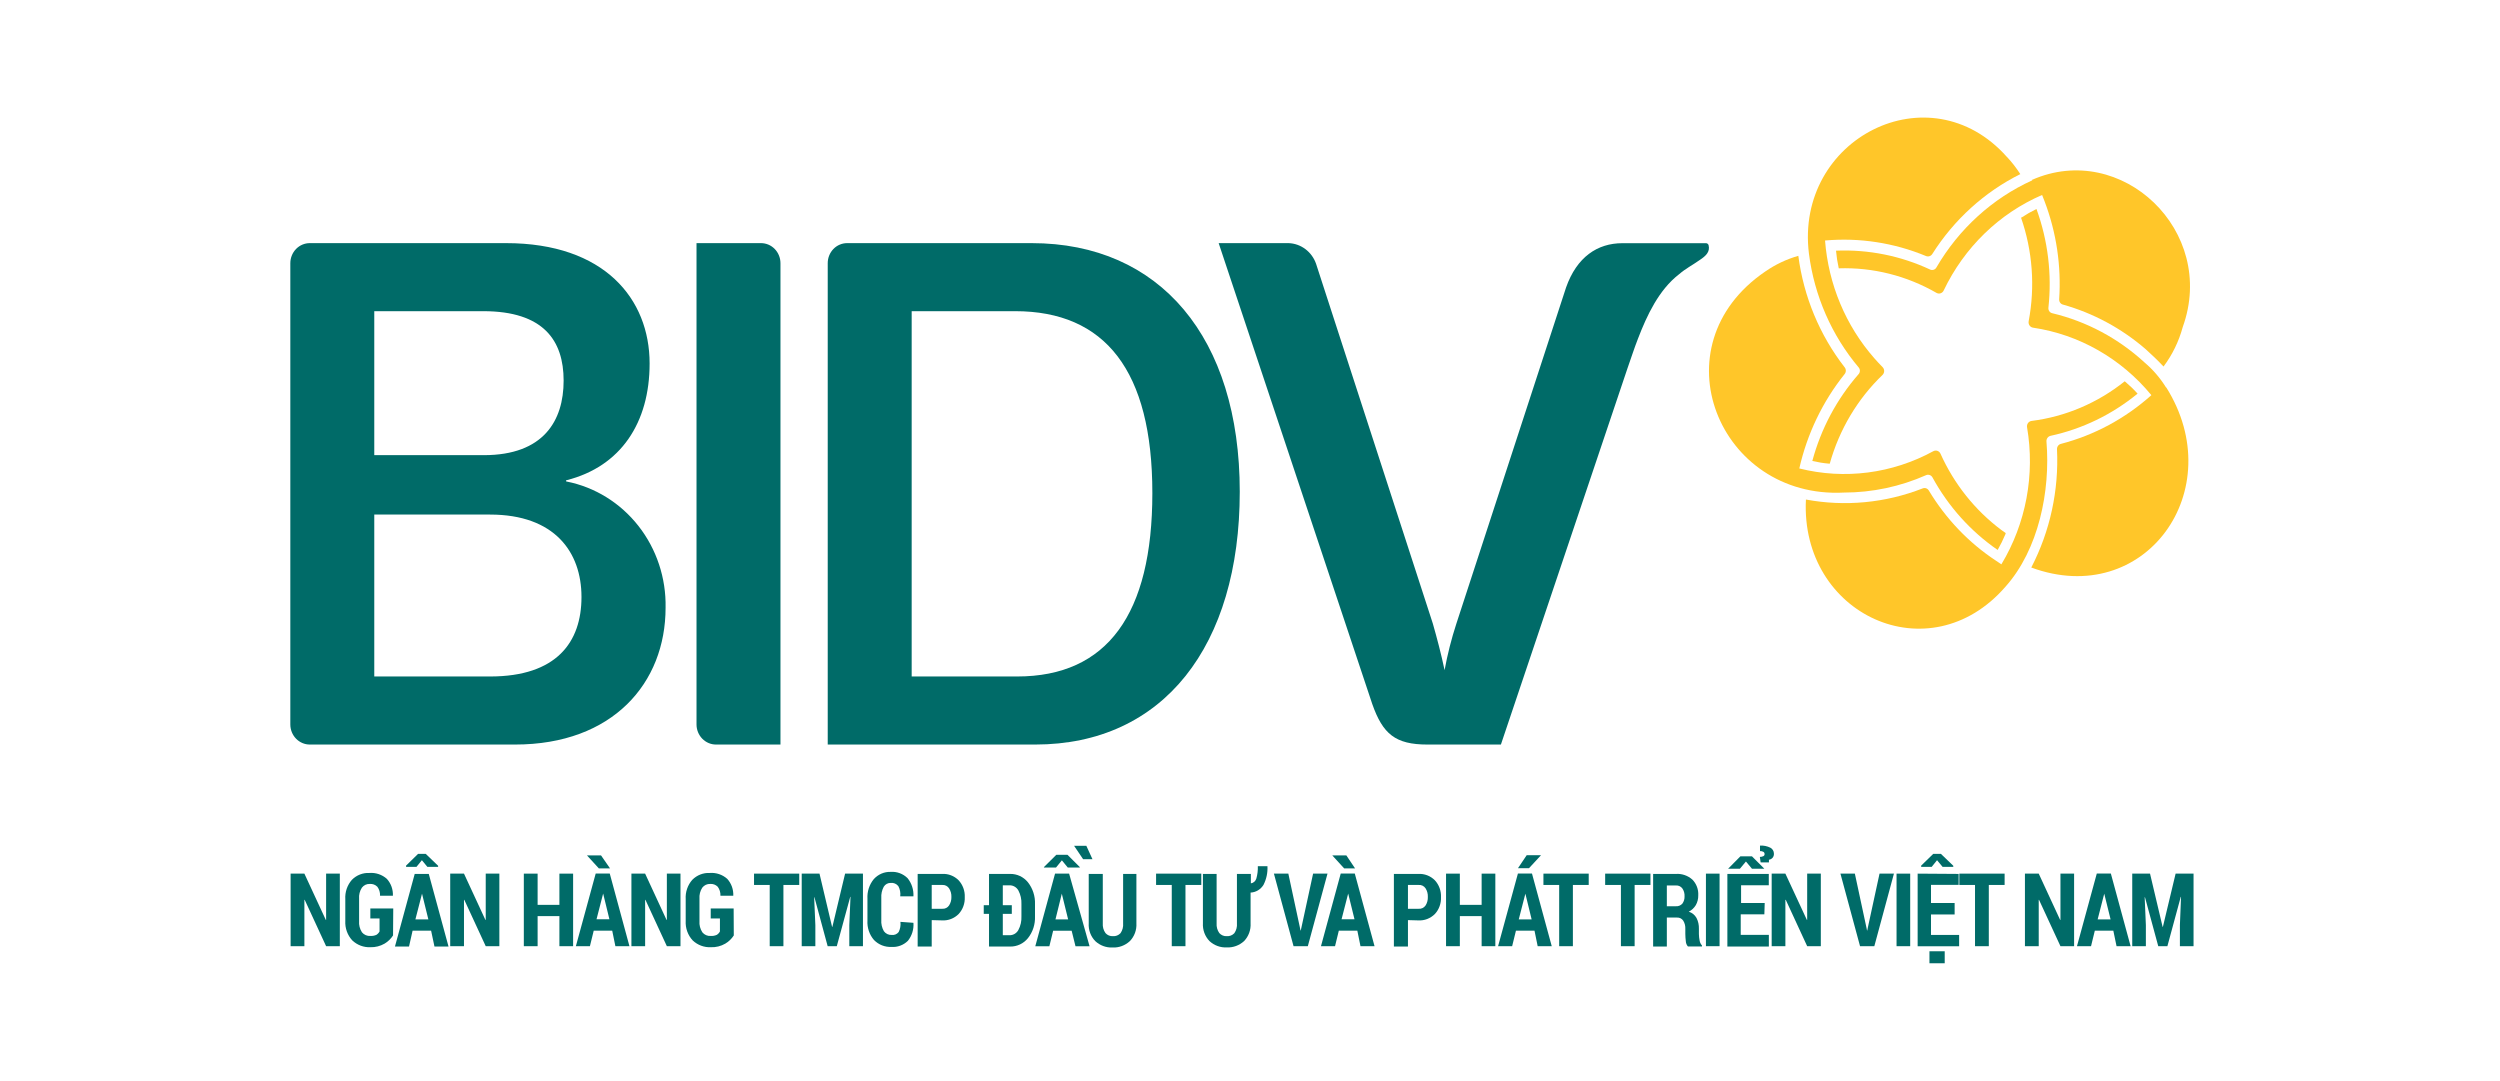 <svg width="155" height="67" viewBox="0 0 155 67" fill="none" xmlns="http://www.w3.org/2000/svg">
  <g clip-path="url(#clip0_3557_4214)">
    <path d="M134.3 24.031C133.936 23.442 133.485 22.916 132.962 22.473V22.473C131.332 20.975 129.364 19.925 127.238 19.419C127.164 19.403 127.099 19.359 127.056 19.296C127.012 19.232 126.993 19.154 127.002 19.077C127.226 17.005 126.972 14.908 126.261 12.957C125.941 13.113 125.631 13.29 125.333 13.488H125.302C126.02 15.548 126.185 17.771 125.777 19.919C125.769 19.964 125.769 20.01 125.778 20.054C125.787 20.099 125.805 20.141 125.83 20.178C125.855 20.215 125.888 20.246 125.925 20.27C125.962 20.294 126.004 20.309 126.048 20.316C128.905 20.74 131.514 22.227 133.385 24.5C131.77 25.947 129.848 26.982 127.774 27.521C127.703 27.539 127.64 27.582 127.596 27.643C127.552 27.704 127.53 27.779 127.534 27.855C127.655 30.403 127.104 32.937 125.939 35.187C132.983 37.785 138.306 30.386 134.304 24.013" fill="#FFC629"/>
    <path d="M126.004 11.178C123.529 12.301 121.451 14.189 120.058 16.582C120.02 16.65 119.96 16.7 119.888 16.724C119.816 16.748 119.739 16.744 119.67 16.713C117.839 15.858 115.84 15.458 113.833 15.542C113.866 15.91 113.922 16.276 114.003 16.636V16.636C116.122 16.567 118.219 17.095 120.071 18.163C120.109 18.183 120.15 18.195 120.193 18.199C120.235 18.202 120.278 18.197 120.319 18.183C120.359 18.169 120.397 18.147 120.429 18.118C120.461 18.089 120.488 18.054 120.507 18.014C121.782 15.342 123.949 13.237 126.61 12.088L126.758 12.466C127.495 14.399 127.806 16.477 127.669 18.55C127.663 18.625 127.683 18.7 127.725 18.761C127.768 18.822 127.83 18.866 127.9 18.884C129.786 19.413 131.538 20.358 133.036 21.653V21.653C133.415 21.996 133.785 22.347 134.139 22.725C134.685 21.997 135.089 21.167 135.329 20.28C137.482 14.317 131.527 8.701 125.978 11.155" fill="#FFC629"/>
    <path d="M124.348 33.088V33.047C124.256 32.984 124.164 32.921 124.077 32.854C122.45 31.635 121.151 30.005 120.306 28.12C120.287 28.081 120.261 28.046 120.229 28.017C120.196 27.988 120.159 27.966 120.118 27.952C120.078 27.938 120.035 27.933 119.993 27.936C119.95 27.94 119.908 27.952 119.87 27.972C117.319 29.366 114.362 29.748 111.557 29.044C112.044 26.894 113.006 24.89 114.369 23.189C114.416 23.131 114.441 23.058 114.441 22.982C114.441 22.906 114.416 22.833 114.369 22.774C112.82 20.783 111.827 18.393 111.496 15.862V15.862C110.769 16.069 110.078 16.396 109.451 16.83C102.664 21.446 106.561 30.944 114.325 30.539C116.074 30.538 117.804 30.172 119.413 29.462C119.483 29.43 119.562 29.426 119.635 29.45C119.708 29.474 119.77 29.525 119.809 29.593C120.797 31.402 122.183 32.945 123.855 34.097C124.032 33.786 124.191 33.464 124.33 33.133" fill="#FFC629"/>
    <path d="M131.728 23.644C130.053 24.984 128.059 25.832 125.956 26.098C125.913 26.104 125.871 26.118 125.833 26.141C125.795 26.164 125.762 26.194 125.736 26.23C125.71 26.266 125.691 26.308 125.681 26.352C125.671 26.396 125.67 26.441 125.677 26.486C126.18 29.426 125.613 32.454 124.086 34.988L123.763 34.772C122.072 33.661 120.645 32.171 119.587 30.413C119.548 30.348 119.488 30.299 119.418 30.275C119.348 30.251 119.272 30.254 119.203 30.282C116.896 31.184 114.395 31.422 111.967 30.971C111.609 38.118 119.622 41.811 124.339 36.376C126.392 34.079 127.137 30.44 126.88 27.368C126.875 27.289 126.898 27.21 126.944 27.147C126.991 27.083 127.058 27.039 127.133 27.021C129.105 26.595 130.953 25.699 132.53 24.405C132.285 24.135 132.023 23.883 131.745 23.648" fill="#FFC629"/>
    <path d="M124.43 9.732C119.635 4.328 111.269 8.588 112.154 15.726C112.489 18.337 113.56 20.788 115.232 22.775C115.284 22.832 115.313 22.908 115.313 22.986C115.313 23.065 115.284 23.141 115.232 23.198C113.885 24.738 112.902 26.58 112.364 28.58C112.705 28.66 113.052 28.716 113.401 28.747H113.445C114.033 26.64 115.165 24.737 116.719 23.243C116.75 23.212 116.775 23.175 116.792 23.133C116.809 23.092 116.818 23.047 116.818 23.002C116.818 22.957 116.809 22.913 116.792 22.871C116.775 22.83 116.75 22.792 116.719 22.761C116.54 22.581 116.37 22.396 116.204 22.207C114.434 20.191 113.361 17.625 113.153 14.911C115.284 14.722 117.428 15.052 119.413 15.875C119.482 15.903 119.558 15.906 119.628 15.883C119.699 15.86 119.76 15.813 119.801 15.749C121.151 13.616 123.037 11.904 125.259 10.795C125.015 10.414 124.738 10.056 124.43 9.728" fill="#FFC629"/>
    <path d="M18 44.919V16.317C18.001 15.986 18.129 15.67 18.355 15.437C18.581 15.204 18.888 15.074 19.208 15.074H31.375C37.478 15.074 40.276 18.537 40.276 22.536C40.276 26.202 38.498 28.918 35.128 29.773C35.118 29.773 35.108 29.777 35.1 29.785C35.093 29.793 35.089 29.803 35.089 29.814C35.089 29.825 35.093 29.835 35.1 29.842C35.108 29.85 35.118 29.854 35.128 29.854C36.881 30.2 38.459 31.175 39.583 32.608C40.707 34.041 41.303 35.838 41.266 37.681C41.266 42.343 37.996 46.162 31.933 46.162H19.208C18.888 46.162 18.581 46.031 18.355 45.798C18.129 45.565 18.001 45.249 18 44.919M29.997 28.22C33.698 28.22 34.945 26.089 34.945 23.599C34.945 21.108 33.698 19.293 29.958 19.293H23.205V28.22H29.997ZM30.385 41.942C34.513 41.942 36.052 39.812 36.052 37.015C36.052 34.218 34.378 31.903 30.385 31.903H23.205V41.942H30.385Z" fill="#006B68"/>
    <path d="M43.184 44.919V15.074H47.182C47.501 15.074 47.808 15.204 48.034 15.437C48.26 15.67 48.388 15.986 48.389 16.317V46.162H44.392C44.072 46.162 43.766 46.031 43.539 45.798C43.313 45.565 43.185 45.249 43.184 44.919" fill="#006B68"/>
    <path d="M51.319 46.162V16.317C51.319 16.153 51.35 15.991 51.411 15.84C51.472 15.689 51.561 15.552 51.673 15.436C51.785 15.32 51.918 15.229 52.065 15.167C52.211 15.105 52.368 15.073 52.526 15.074H63.961C71.917 15.074 76.865 20.928 76.865 30.485C76.865 40.041 72.135 46.162 64.179 46.162H51.319ZM63.059 41.942C68.652 41.942 71.446 38.078 71.446 30.575C71.446 22.977 68.521 19.293 62.932 19.293H56.524V41.942H63.059Z" fill="#006B68"/>
    <path d="M93.056 46.162H88.5C86.512 46.162 85.732 45.509 85.078 43.644L75.557 15.074H79.886C80.262 15.085 80.626 15.214 80.931 15.442C81.235 15.67 81.467 15.987 81.595 16.352L88.836 38.663C89.093 39.564 89.35 40.528 89.564 41.55C89.743 40.572 89.988 39.607 90.296 38.663L97.097 17.821C97.76 15.938 99.041 15.078 100.584 15.078H105.781C105.816 15.08 105.849 15.094 105.876 15.116C105.904 15.139 105.924 15.169 105.933 15.204C106.038 15.618 105.75 15.875 105.406 16.105C104.896 16.465 104.534 16.632 104.098 17.006C102.843 17.978 102.11 19.555 101.557 20.991C101.321 21.595 101.121 22.221 100.903 22.838L93.056 46.162Z" fill="#006B68"/>
    <path d="M20.219 54.165V57.034L20.202 57.038L18.872 54.165H18.018V58.664H18.872V55.791L18.89 55.786L20.219 58.664H21.069V54.165H20.219Z" fill="#006B68"/>
    <path d="M24.369 57.998C24.234 58.207 24.053 58.381 23.842 58.506C23.575 58.659 23.274 58.736 22.97 58.727C22.765 58.737 22.56 58.705 22.367 58.633C22.174 58.561 21.997 58.451 21.845 58.308C21.696 58.149 21.58 57.959 21.505 57.752C21.43 57.544 21.397 57.322 21.409 57.101V55.75C21.395 55.531 21.425 55.312 21.495 55.105C21.566 54.899 21.676 54.709 21.819 54.548C21.961 54.404 22.131 54.292 22.317 54.219C22.503 54.147 22.701 54.114 22.9 54.124C23.095 54.108 23.292 54.132 23.478 54.195C23.664 54.257 23.837 54.357 23.985 54.489C24.112 54.629 24.21 54.793 24.275 54.972C24.339 55.152 24.368 55.343 24.36 55.534V55.534H23.563C23.572 55.335 23.514 55.139 23.397 54.98C23.335 54.917 23.261 54.869 23.18 54.839C23.099 54.809 23.012 54.797 22.926 54.804C22.833 54.8 22.74 54.818 22.655 54.858C22.57 54.898 22.496 54.959 22.438 55.034C22.306 55.237 22.244 55.48 22.264 55.723V57.101C22.244 57.349 22.307 57.597 22.442 57.804C22.506 57.881 22.585 57.941 22.676 57.98C22.766 58.019 22.863 58.036 22.961 58.029C23.089 58.036 23.218 58.013 23.336 57.961C23.418 57.91 23.486 57.837 23.532 57.75V56.944H22.961V56.326H24.382L24.369 57.998Z" fill="#006B68"/>
    <path d="M26.728 57.7H25.581L25.359 58.686H24.487L25.712 54.183H26.584L27.809 58.686H26.937L26.728 57.7ZM27.163 53.678V53.746H26.497L26.157 53.332L25.821 53.746H25.176V53.669L25.921 52.94H26.396L27.163 53.678ZM25.755 57.002H26.558L26.165 55.408L25.755 57.002Z" fill="#006B68"/>
    <path d="M30.96 58.664H30.115L28.785 55.786L28.767 55.795V58.664H27.913V54.165H28.767L30.097 57.038L30.115 57.029V54.165H30.96V58.664Z" fill="#006B68"/>
    <path d="M35.533 58.664H34.683V56.799H33.332V58.664H32.477V54.165H33.332V56.101H34.683V54.165H35.533V58.664Z" fill="#006B68"/>
    <path d="M37.957 57.7H36.811L36.575 58.664H35.704L36.933 54.16H37.805L39.026 58.664H38.154L37.957 57.7ZM37.822 53.841H37.129L36.392 53.035H37.264L37.822 53.841ZM36.985 56.993H37.783L37.395 55.399L36.985 56.993Z" fill="#006B68"/>
    <path d="M42.19 58.664H41.345L40.015 55.786L39.998 55.795V58.664H39.148V54.165H39.998L41.327 57.038L41.345 57.029V54.165H42.19V58.664Z" fill="#006B68"/>
    <path d="M45.495 57.998C45.36 58.207 45.179 58.381 44.967 58.506C44.695 58.664 44.386 58.74 44.074 58.727C43.869 58.737 43.664 58.705 43.471 58.633C43.278 58.561 43.101 58.451 42.949 58.308C42.8 58.149 42.684 57.959 42.609 57.752C42.534 57.544 42.501 57.322 42.513 57.101V55.75C42.499 55.531 42.529 55.312 42.599 55.105C42.669 54.899 42.78 54.709 42.923 54.548C43.065 54.404 43.235 54.292 43.421 54.219C43.607 54.147 43.805 54.114 44.004 54.124C44.199 54.108 44.396 54.132 44.582 54.195C44.768 54.257 44.941 54.357 45.089 54.489C45.216 54.629 45.314 54.793 45.379 54.972C45.443 55.152 45.472 55.343 45.464 55.534H44.667C44.676 55.335 44.617 55.139 44.501 54.98C44.439 54.917 44.365 54.869 44.284 54.839C44.203 54.809 44.116 54.797 44.03 54.804C43.937 54.8 43.844 54.819 43.759 54.859C43.675 54.899 43.6 54.959 43.542 55.034C43.41 55.237 43.348 55.48 43.367 55.723V57.101C43.347 57.349 43.411 57.597 43.546 57.804C43.609 57.881 43.689 57.942 43.779 57.981C43.869 58.02 43.967 58.037 44.065 58.029C44.193 58.037 44.322 58.014 44.44 57.961C44.523 57.911 44.591 57.837 44.636 57.75V56.944H44.065V56.326H45.486L45.495 57.998Z" fill="#006B68"/>
    <path d="M49.553 54.867H48.572V58.664H47.722V54.867H46.75V54.165H49.553V54.867Z" fill="#006B68"/>
    <path d="M50.809 54.165L51.589 57.466H51.607L52.396 54.165H53.503V58.664H52.657V57.358L52.731 55.606H52.714L51.881 58.664H51.315L50.495 55.628L50.478 55.633L50.552 57.358V58.664H49.706V54.165H50.809Z" fill="#006B68"/>
    <path d="M56.633 57.214C56.664 57.618 56.54 58.019 56.289 58.331C56.154 58.464 55.993 58.566 55.817 58.631C55.642 58.696 55.455 58.723 55.269 58.709C55.07 58.718 54.871 58.685 54.685 58.612C54.499 58.538 54.33 58.426 54.188 58.281C54.045 58.117 53.937 57.926 53.867 57.718C53.797 57.51 53.768 57.289 53.782 57.07V55.719C53.756 55.278 53.897 54.843 54.174 54.507C54.307 54.359 54.47 54.242 54.65 54.164C54.831 54.087 55.025 54.05 55.221 54.057C55.412 54.043 55.603 54.07 55.783 54.137C55.964 54.203 56.128 54.308 56.267 54.444C56.524 54.759 56.655 55.163 56.633 55.574H55.814C55.843 55.355 55.801 55.132 55.696 54.94C55.64 54.869 55.569 54.814 55.487 54.779C55.406 54.744 55.317 54.732 55.229 54.741C55.143 54.738 55.058 54.757 54.981 54.798C54.905 54.839 54.84 54.9 54.794 54.975C54.678 55.189 54.625 55.434 54.641 55.678V57.029C54.623 57.276 54.679 57.523 54.802 57.736C54.858 57.812 54.93 57.873 55.014 57.913C55.098 57.954 55.19 57.971 55.282 57.966C55.363 57.977 55.446 57.967 55.523 57.935C55.599 57.904 55.666 57.852 55.718 57.786C55.814 57.591 55.852 57.372 55.827 57.155L56.633 57.214Z" fill="#006B68"/>
    <path d="M57.766 57.047V58.686H56.895V54.183H58.412C58.6 54.172 58.788 54.202 58.964 54.27C59.14 54.338 59.301 54.443 59.436 54.579C59.564 54.718 59.664 54.882 59.729 55.062C59.794 55.241 59.824 55.432 59.815 55.624C59.824 55.816 59.794 56.007 59.729 56.186C59.664 56.366 59.564 56.53 59.436 56.669C59.301 56.804 59.14 56.909 58.964 56.977C58.788 57.045 58.6 57.075 58.412 57.065L57.766 57.047ZM57.766 56.344H58.429C58.509 56.349 58.59 56.333 58.662 56.296C58.734 56.26 58.797 56.205 58.843 56.137C58.943 55.981 58.993 55.797 58.987 55.61C58.994 55.422 58.944 55.236 58.843 55.079C58.798 55.01 58.736 54.953 58.663 54.916C58.591 54.879 58.51 54.862 58.429 54.867H57.766V56.344Z" fill="#006B68"/>
    <path d="M61.319 58.686V56.66H60.992V56.124H61.319V54.183H62.627C62.838 54.179 63.046 54.224 63.238 54.314C63.43 54.404 63.599 54.538 63.734 54.705C64.033 55.086 64.188 55.566 64.17 56.056V56.813C64.19 57.303 64.035 57.784 63.734 58.164C63.599 58.331 63.43 58.465 63.238 58.555C63.046 58.645 62.838 58.691 62.627 58.686H61.319ZM62.732 56.66H62.174V57.984H62.588C62.699 57.986 62.808 57.958 62.905 57.902C63.001 57.845 63.082 57.763 63.137 57.664C63.276 57.404 63.342 57.109 63.329 56.813V56.052C63.342 55.757 63.275 55.464 63.137 55.205C63.081 55.106 63.001 55.025 62.904 54.97C62.808 54.914 62.698 54.886 62.588 54.89H62.174V56.124H62.732V56.66Z" fill="#006B68"/>
    <path d="M65.439 57.002L65.832 55.408L66.224 57.002H65.439ZM66.285 54.165H65.413L64.188 58.668H65.06L65.295 57.705H66.442L66.681 58.668H67.553L66.285 54.165Z" fill="#006B68"/>
    <path d="M66.952 53.764L66.947 53.786H66.202L65.836 53.341L65.474 53.786H64.728L64.72 53.764L65.491 52.998H66.184L66.952 53.764Z" fill="#006B68"/>
    <path d="M67.732 53.269H67.152L66.594 52.44H67.353L67.732 53.269Z" fill="#006B68"/>
    <path d="M70.457 54.183V57.245C70.469 57.449 70.439 57.654 70.368 57.845C70.297 58.036 70.188 58.209 70.047 58.353C69.754 58.623 69.371 58.763 68.979 58.745C68.587 58.763 68.204 58.623 67.911 58.353C67.769 58.209 67.66 58.036 67.589 57.845C67.518 57.654 67.488 57.449 67.501 57.245V54.183H68.373V57.245C68.356 57.46 68.415 57.675 68.538 57.849C68.596 57.915 68.668 57.966 68.748 58C68.828 58.033 68.914 58.048 69.001 58.042C69.087 58.049 69.174 58.036 69.256 58.004C69.337 57.972 69.41 57.922 69.471 57.858C69.595 57.681 69.653 57.463 69.633 57.245V54.183H70.457Z" fill="#006B68"/>
    <path d="M74.48 54.867H73.499V58.664H72.649V54.867H71.677V54.165H74.48V54.867Z" fill="#006B68"/>
    <path d="M77.554 54.183V54.768C77.632 54.757 77.707 54.723 77.767 54.67C77.827 54.616 77.871 54.545 77.894 54.467C77.964 54.22 77.995 53.962 77.985 53.705H78.582C78.604 54.109 78.518 54.511 78.334 54.867C78.247 55.006 78.129 55.121 77.991 55.204C77.852 55.286 77.696 55.333 77.536 55.34V57.241C77.548 57.445 77.519 57.649 77.449 57.84C77.379 58.031 77.27 58.204 77.131 58.349C76.836 58.618 76.451 58.758 76.058 58.74C75.666 58.759 75.283 58.618 74.99 58.349C74.85 58.204 74.741 58.031 74.67 57.84C74.6 57.649 74.569 57.445 74.581 57.241V54.183H75.43V57.245C75.414 57.46 75.473 57.675 75.596 57.849C75.654 57.914 75.726 57.966 75.806 57.999C75.886 58.033 75.972 58.048 76.058 58.042C76.145 58.049 76.232 58.036 76.314 58.004C76.395 57.972 76.468 57.922 76.529 57.858C76.653 57.681 76.71 57.463 76.69 57.245V54.183H77.554Z" fill="#006B68"/>
    <path d="M80.596 57.515L80.631 57.687H80.649L80.684 57.525L81.412 54.165H82.305L81.085 58.664H80.2L78.983 54.165H79.877L80.596 57.515Z" fill="#006B68"/>
    <path d="M84.154 57.7H83.007L82.772 58.664H81.9L83.125 54.16H83.997L85.222 58.664H84.35L84.154 57.7ZM84.014 53.841H83.338L82.602 53.035H83.474L84.014 53.841ZM83.177 56.993H83.979L83.587 55.399L83.177 56.993Z" fill="#006B68"/>
    <path d="M87.293 57.047V58.686H86.421V54.183H87.934C88.122 54.172 88.311 54.201 88.488 54.269C88.665 54.337 88.827 54.443 88.962 54.579C89.091 54.718 89.19 54.882 89.255 55.061C89.32 55.241 89.35 55.432 89.342 55.624C89.35 55.816 89.32 56.007 89.255 56.186C89.19 56.366 89.091 56.53 88.962 56.669C88.827 56.804 88.665 56.909 88.488 56.978C88.311 57.046 88.122 57.075 87.934 57.065L87.293 57.047ZM87.293 56.344H87.951C88.035 56.352 88.119 56.338 88.196 56.301C88.272 56.265 88.338 56.208 88.387 56.137C88.485 55.981 88.534 55.797 88.526 55.61C88.535 55.422 88.486 55.237 88.387 55.079C88.34 55.006 88.274 54.949 88.197 54.911C88.121 54.874 88.035 54.859 87.951 54.867H87.293V56.344Z" fill="#006B68"/>
    <path d="M92.711 58.664H91.861V56.799H90.51V58.664H89.655V54.165H90.51V56.101H91.861V54.165H92.711V58.664Z" fill="#006B68"/>
    <path d="M95.139 57.7H93.989L93.753 58.664H92.881L94.111 54.16H94.983L96.208 58.664H95.336L95.139 57.7ZM94.656 53.021H95.545L94.799 53.827H94.115L94.656 53.021ZM94.163 57.002H94.961L94.573 55.408L94.163 57.002Z" fill="#006B68"/>
    <path d="M98.5 54.867H97.519V58.664H96.669V54.867H95.693V54.165H98.5V54.867Z" fill="#006B68"/>
    <path d="M102.328 54.867H101.347V58.664H100.497V54.867H99.52V54.165H102.328V54.867Z" fill="#006B68"/>
    <path d="M103.344 56.885V58.686H102.494V54.183H103.915C104.283 54.16 104.646 54.286 104.926 54.534C105.051 54.66 105.149 54.813 105.212 54.982C105.275 55.15 105.302 55.331 105.292 55.511C105.297 55.725 105.244 55.935 105.14 56.119C105.034 56.294 104.883 56.434 104.704 56.525C104.906 56.585 105.078 56.724 105.183 56.912C105.29 57.121 105.341 57.356 105.332 57.592V57.912C105.334 58.045 105.349 58.178 105.375 58.308C105.392 58.425 105.444 58.534 105.523 58.619V58.682H104.652C104.573 58.593 104.526 58.478 104.521 58.358C104.502 58.208 104.492 58.058 104.49 57.907V57.601C104.501 57.417 104.456 57.234 104.359 57.079C104.316 57.016 104.259 56.965 104.191 56.932C104.124 56.899 104.05 56.884 103.976 56.889L103.344 56.885ZM103.344 56.187H103.91C103.984 56.192 104.058 56.181 104.127 56.152C104.195 56.124 104.257 56.081 104.307 56.025C104.401 55.895 104.449 55.736 104.442 55.574C104.452 55.4 104.405 55.227 104.307 55.084C104.261 55.022 104.202 54.973 104.133 54.941C104.065 54.908 103.99 54.894 103.915 54.899H103.344V56.187Z" fill="#006B68"/>
    <path d="M106.613 54.165H105.768V58.664H106.613V54.165Z" fill="#006B68"/>
    <path d="M109.39 56.687H107.925V57.961H109.669V58.686H107.097V54.183H109.665V54.885H107.947V55.984H109.412L109.39 56.687ZM109.39 53.863H108.623L108.248 53.413L107.873 53.863H107.141L107.904 53.093H108.623L109.39 53.863ZM109.159 53.467L109.111 53.129C109.188 53.131 109.264 53.114 109.334 53.079C109.355 53.068 109.373 53.051 109.386 53.029C109.398 53.008 109.404 52.983 109.403 52.958C109.406 52.929 109.4 52.9 109.387 52.874C109.374 52.849 109.354 52.828 109.329 52.814C109.265 52.779 109.192 52.763 109.12 52.769V52.426C109.341 52.413 109.561 52.458 109.761 52.557C109.828 52.591 109.884 52.643 109.923 52.709C109.963 52.774 109.983 52.849 109.983 52.926C109.986 52.974 109.98 53.021 109.965 53.066C109.95 53.111 109.926 53.152 109.896 53.188C109.836 53.251 109.758 53.291 109.674 53.304V53.467H109.159Z" fill="#006B68"/>
    <path d="M112.891 58.664H112.045L110.716 55.786L110.694 55.795V58.664H109.844V54.165H110.694L112.028 57.038L112.045 57.029V54.165H112.891V58.664Z" fill="#006B68"/>
    <path d="M115.72 57.515L115.755 57.687H115.772L115.803 57.525L116.531 54.165H117.424L116.208 58.664H115.323L114.107 54.165H115.001L115.72 57.515Z" fill="#006B68"/>
    <path d="M118.432 54.165H117.586V58.664H118.432V54.165Z" fill="#006B68"/>
    <path d="M119.861 52.94L119.112 53.669V53.746H119.765L120.097 53.332L120.441 53.746H121.104V53.678L120.337 52.94H119.861ZM118.894 54.165V58.668H121.466V57.966H119.722V56.696H121.187V55.984H119.722V54.863H121.435V54.183L118.894 54.165ZM119.626 59.722H120.572V58.979H119.626V59.722Z" fill="#006B68"/>
    <path d="M124.286 54.867H123.306V58.664H122.451V54.867H121.479V54.165H124.286V54.867Z" fill="#006B68"/>
    <path d="M128.594 58.664H127.748L126.418 55.786L126.401 55.795V58.664H125.546V54.165H126.401L127.73 57.038L127.748 57.029V54.165H128.594V58.664Z" fill="#006B68"/>
    <path d="M131.026 57.7H129.879L129.644 58.664H128.772L130.001 54.16H130.873L132.098 58.664H131.226L131.026 57.7ZM130.054 57.002H130.856L130.463 55.408L130.054 57.002Z" fill="#006B68"/>
    <path d="M134.888 54.165L134.099 57.466H134.082L133.302 54.165H132.199V58.664H133.044V57.358L132.97 55.633L132.988 55.628L133.812 58.664H134.378L135.207 55.606H135.224L135.154 57.358V58.664H136V54.165H134.888Z" fill="#006B68"/>
  </g>
  <defs>
    <clipPath id="clip0_3557_4214">
      <rect width="118" height="52.444" fill="white" transform="translate(18 7.278)"/>
    </clipPath>
  </defs>
</svg>
